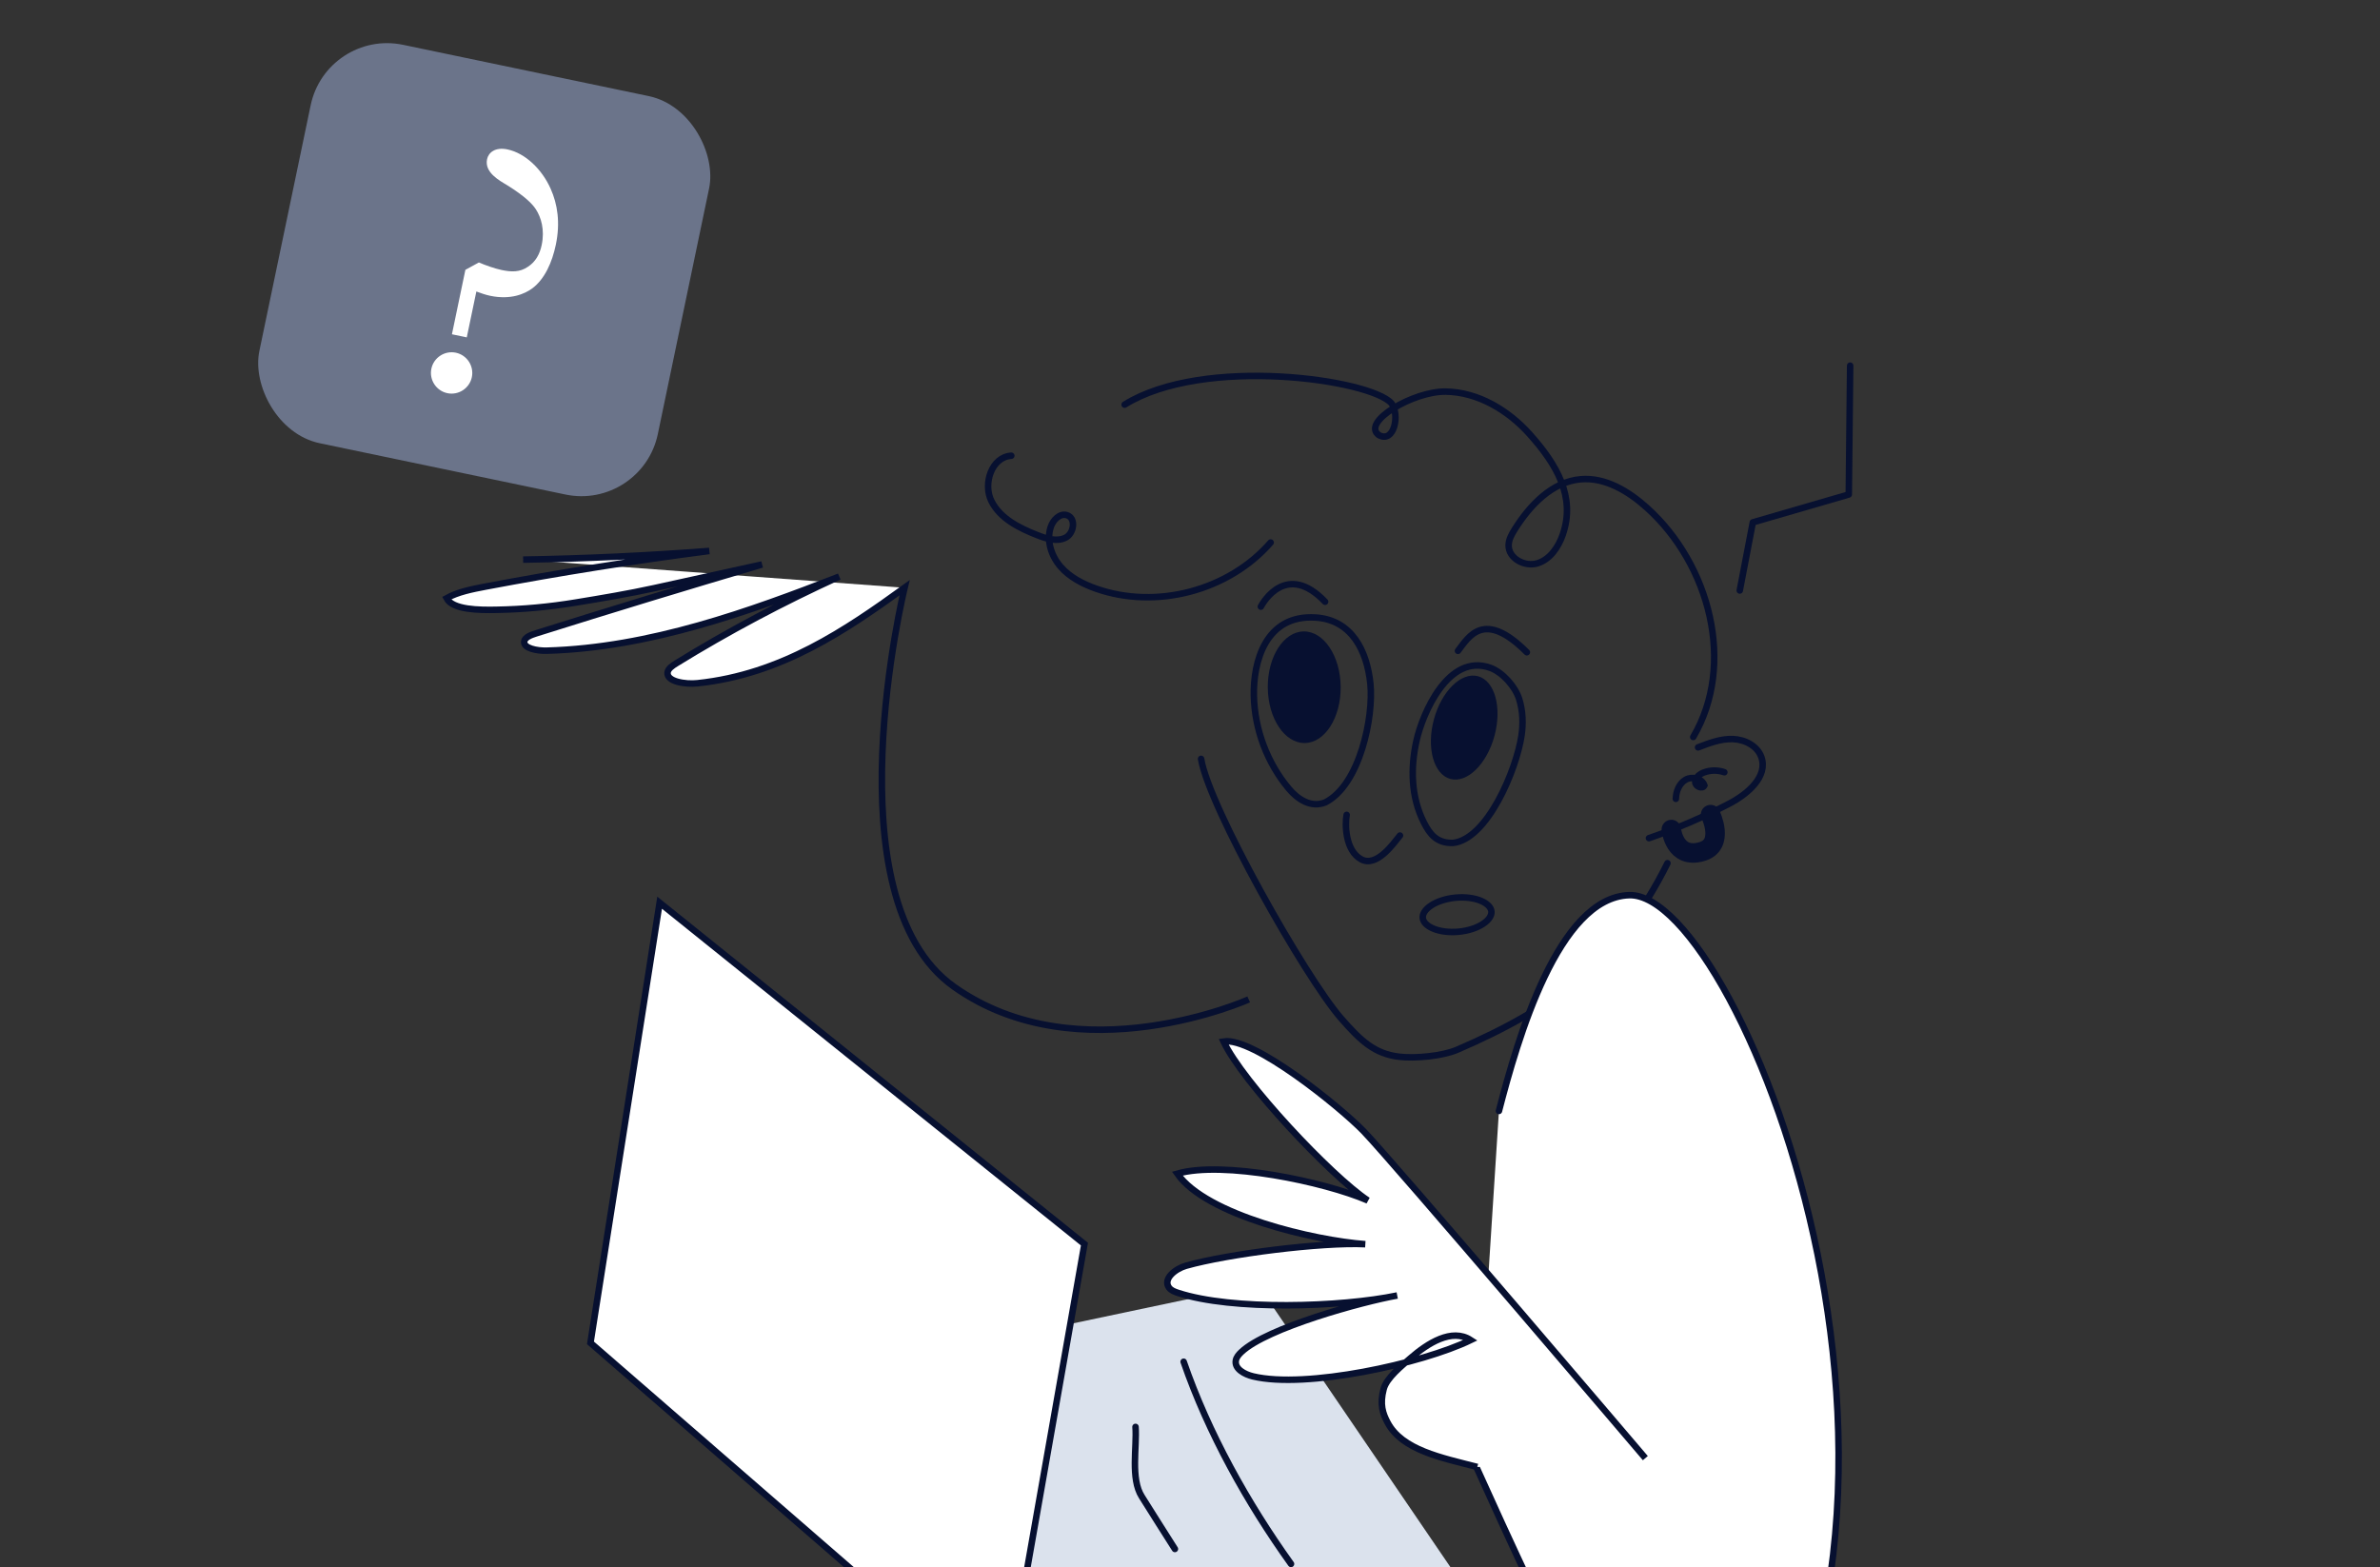<svg width="366" height="241" viewBox="0 0 366 241" fill="none" xmlns="http://www.w3.org/2000/svg">
<rect x="0" y="0" width="366" height="241" fill="#333333" stroke="none"/>
<g clip-path="url(#clip0_7620_25195)">
<path d="M80.448 86.059C90.024 85.9 99.576 85.454 109.073 84.726C97.51 86.228 86.044 88.052 74.714 90.195C72.58 90.598 70.39 91.035 68.675 91.994C69.603 93.8 73.711 93.824 76.304 93.776C80.493 93.701 84.364 93.343 88.573 92.654C92.611 91.993 96.638 91.316 100.589 90.453C105.389 89.405 112.367 87.859 117.188 86.806C105.545 90.243 93.963 93.774 82.445 97.398C81.632 97.653 80.71 98.01 80.616 98.636C80.456 99.689 82.565 100.105 84.076 100.062C99.966 99.616 115.402 93.978 129.057 88.667C120.269 92.68 111.902 97.134 104.034 101.983C103.398 102.374 102.724 102.828 102.658 103.425C102.507 104.808 105.335 105.274 107.287 105.067C120.193 103.702 130.106 96.874 139.108 90.386" fill="white"/>
<path d="M80.448 86.059C90.024 85.9 99.576 85.454 109.073 84.726C97.51 86.228 86.044 88.052 74.714 90.195C72.58 90.598 70.39 91.035 68.675 91.994C69.603 93.8 73.711 93.824 76.304 93.776C80.493 93.701 84.364 93.343 88.573 92.654C92.611 91.993 96.638 91.316 100.589 90.453C105.389 89.405 112.367 87.859 117.188 86.806C105.545 90.243 93.963 93.774 82.445 97.398C81.632 97.653 80.71 98.01 80.616 98.636C80.456 99.689 82.565 100.105 84.076 100.062C99.966 99.616 115.402 93.978 129.057 88.667C120.269 92.68 111.902 97.134 104.034 101.983C103.398 102.374 102.724 102.828 102.658 103.425C102.507 104.808 105.335 105.274 107.287 105.067C120.193 103.702 130.106 96.874 139.108 90.386C139.108 90.386 127.455 138.085 146.696 151.736C165.937 165.387 192.028 153.692 192.028 153.692" stroke="#071030" stroke-miterlimit="10"/>
<path d="M193.408 197.518L160.883 204.382L158.169 241.817L223.401 241.513L193.408 197.518Z" fill="#DBE2ED"/>
<path d="M182.023 209.407C185.794 220.331 191.824 231.146 198.534 240.499" stroke="#071030" stroke-linecap="round"/>
<path d="M174.622 219.43C174.859 222.493 173.815 227.376 175.593 230.161C177.3 232.835 178.953 235.536 180.678 238.202" stroke="#071030" stroke-linecap="round"/>
<path d="M101.437 138.819L90.802 206.505L154.358 261.67L166.767 191.319L101.437 138.819Z" fill="white" stroke="#071030" stroke-linecap="round"/>
<rect x="50.227" y="4.437" width="62.593" height="62.593" rx="12" transform="rotate(11.791 50.227 4.437)" fill="#6B748A"/>
<path d="M69.499 51.406L71.567 41.496L73.645 40.36C74.588 40.773 76.101 41.305 77.139 41.522C78.643 41.836 79.932 41.888 81.197 41.016C82.388 40.236 83.011 39.066 83.304 37.665C83.791 35.331 83.215 33.424 82.394 32.169C81.86 31.354 80.747 30.201 78.017 28.495C76.766 27.746 74.479 26.511 74.901 24.487C75.118 23.45 76.164 22.585 78.032 22.975C80.782 23.549 83.349 26.034 84.676 29.018C85.747 31.407 86.18 34.259 85.477 37.632C84.913 40.329 83.779 42.908 81.855 44.347C80.704 45.19 78.555 46.149 75.39 45.489C74.664 45.337 73.907 45.071 73.255 44.826L71.782 51.882L69.499 51.406ZM66.336 56.701C66.694 54.989 68.387 53.88 70.099 54.238C71.811 54.595 72.919 56.288 72.562 58.001C72.205 59.713 70.511 60.821 68.799 60.464C67.087 60.106 65.979 58.413 66.336 56.701Z" fill="white"/>
<path d="M203.794 123.398C209.14 120.695 211.264 110.193 210.74 105.143C210.215 100.092 207.88 95.331 202.34 94.965C194.597 94.454 192.705 101.822 192.822 106.993C192.939 112.177 194.865 117.303 198.19 121.279C199.59 122.953 201.62 124.264 203.794 123.398Z" stroke="#071030" stroke-miterlimit="10" stroke-linecap="round"/>
<path d="M200.638 114.264C203.733 114.238 206.21 110.375 206.171 105.636C206.131 100.896 203.59 97.075 200.495 97.1C197.4 97.126 194.923 100.989 194.962 105.729C195.001 110.468 197.542 114.29 200.638 114.264Z" fill="#071030"/>
<path d="M223.473 129.624C228.731 129.011 233.17 118.426 233.972 113.166C234.257 111.296 234.199 109.329 233.61 107.466C233.018 105.603 231.075 103.376 229.164 102.693C222.714 100.385 218.745 109.769 217.827 113.91C216.905 118.062 216.956 122.54 218.985 126.52C219.839 128.194 220.904 129.713 223.473 129.624Z" stroke="#071030" stroke-miterlimit="10" stroke-linecap="round"/>
<path d="M223.042 119.787C225.617 120.48 228.656 117.506 229.83 113.144C231.004 108.782 229.869 104.685 227.294 103.992C224.72 103.299 221.681 106.273 220.507 110.634C219.333 114.996 220.468 119.094 223.042 119.787Z" fill="#071030"/>
<path d="M184.704 116.7C185.909 124.058 200.667 150.191 206.206 156.568C209.228 160.046 211.396 162.057 215.144 162.503C217.604 162.795 221.787 162.416 224.064 161.439C239.161 154.956 249.117 147.457 256.427 132.743" stroke="#071030" stroke-miterlimit="10" stroke-linecap="round"/>
<path d="M172.947 62.224C185.103 54.66 210.76 58.344 213.989 62.026C215.285 63.709 214.444 68.223 212.036 66.906C209.276 64.913 217.338 60.148 222.321 60.221C227.304 60.294 231.948 63.091 235.267 66.808C239.373 71.409 242.345 76.409 240.317 82.233C239.649 84.151 238.367 86.034 236.424 86.628C234.48 87.221 231.962 85.873 231.997 83.84C232.013 82.958 232.471 82.153 232.938 81.408C235.278 77.68 238.684 74.087 243.068 73.7C246.872 73.364 250.455 75.548 253.292 78.107C262.922 86.796 266.972 102.162 260.388 113.337" stroke="#071030" stroke-miterlimit="10" stroke-linecap="round"/>
<path d="M284.52 56.233L284.308 76.042L269.551 80.33L267.544 90.807" stroke="#071030" stroke-linecap="round" stroke-linejoin="round"/>
<path d="M261.132 114.931C262.847 114.268 264.622 113.594 266.462 113.652C268.301 113.708 270.24 114.683 270.859 116.416C271.93 119.415 268.74 122.122 265.913 123.593C261.941 125.661 257.816 127.432 253.581 128.893" stroke="#071030" stroke-miterlimit="10" stroke-linecap="round"/>
<path d="M265.174 118.755C264.157 118.397 263.013 118.412 262.006 118.797C261.355 119.047 260.695 119.563 260.697 120.259C260.699 120.955 261.82 121.417 262.108 120.783C261.736 119.694 260.216 119.331 259.219 119.905C258.223 120.479 257.742 121.694 257.715 122.843" stroke="#071030" stroke-miterlimit="10" stroke-linecap="round"/>
<path d="M193.893 93.29C194.288 92.546 197.899 86.382 203.776 92.536" stroke="#071030" stroke-miterlimit="10" stroke-linecap="round"/>
<path d="M224.208 100.087C225.892 97.903 228.194 93.7 234.8 100.301" stroke="#071030" stroke-miterlimit="10" stroke-linecap="round"/>
<path d="M155.515 70.081C152.517 70.267 151.122 74.372 152.463 77.059C153.804 79.747 156.742 81.2 159.538 82.3C160.924 82.847 162.515 83.349 163.852 82.691C165.189 82.033 165.497 79.659 164.074 79.224C162.979 78.889 161.934 79.964 161.579 81.053C160.903 83.134 161.658 85.487 163.093 87.138C164.526 88.787 166.545 89.822 168.609 90.542C177.872 93.772 188.962 90.827 195.404 83.431" stroke="#071030" stroke-miterlimit="10" stroke-linecap="round"/>
<path d="M263.056 125.27C263.056 125.27 265.293 129.869 261.767 130.941C257.492 132.242 257.022 127.566 257.022 127.566" stroke="#071030" stroke-width="3" stroke-linecap="round"/>
<path d="M229.35 140.161C229.406 140.751 229.017 141.44 228.087 142.061C227.177 142.67 225.849 143.134 224.32 143.279C222.791 143.425 221.4 143.219 220.392 142.793C219.362 142.358 218.85 141.754 218.794 141.165C218.738 140.575 219.127 139.886 220.056 139.265C220.966 138.656 222.294 138.192 223.823 138.046C225.352 137.901 226.743 138.107 227.752 138.533C228.782 138.968 229.294 139.572 229.35 140.161Z" stroke="#071030"/>
<path d="M215.29 128.489C214.303 129.69 211.711 133.457 209.313 132.138C206.916 130.819 206.795 126.894 207.089 125.312" stroke="#071030" stroke-miterlimit="10" stroke-linecap="round" stroke-linejoin="round"/>
<path d="M226.994 225.5C236.395 246.382 257.136 291.087 261.992 287.906C306.737 235.371 267.775 137.165 250.561 137.661C239.637 137.976 233.362 159.811 230.51 170.842" fill="white"/>
<path d="M226.994 225.5C236.395 246.382 257.136 291.087 261.992 287.906C306.737 235.371 267.775 137.165 250.561 137.661C239.637 137.976 233.362 159.811 230.51 170.842" stroke="#071030" stroke-miterlimit="10" stroke-linecap="round"/>
<path d="M227.186 225.593C221.644 224.162 215.611 222.997 213.368 218.731C212.669 217.4 212.142 215.982 212.787 213.584C213.246 211.871 215.587 210.01 216.926 208.846C219.543 206.572 223.262 204.189 226.167 206.077C218.657 209.717 200.804 213.609 192.69 211.662C191.398 211.351 189.816 210.521 190.049 209.21C190.143 208.691 190.521 208.273 190.904 207.91C194.823 204.196 209.543 200.159 214.859 199.223C206.272 201.021 189.457 201.568 181.128 198.809C180.626 198.642 180.094 198.446 179.778 198.02C178.776 196.67 180.765 195.108 182.382 194.648C188.809 192.826 203.288 191.002 209.957 191.333C202.171 190.774 185.507 186.893 181.047 180.486C188.085 178.463 203.631 181.703 210.352 184.61C204.667 180.828 191.055 166.341 188.157 160.161C192.694 159.387 206.124 170.257 209.707 173.966C214.205 178.621 253.023 224.233 253.023 224.233" fill="white"/>
<path d="M227.186 225.593C221.644 224.162 215.611 222.997 213.368 218.731C212.669 217.4 212.142 215.982 212.787 213.584C213.246 211.871 215.587 210.01 216.926 208.846C219.543 206.572 223.262 204.189 226.167 206.077C218.657 209.717 200.804 213.609 192.69 211.662C191.398 211.351 189.816 210.521 190.049 209.21C190.143 208.691 190.521 208.273 190.904 207.91C194.823 204.196 209.543 200.159 214.859 199.223C206.272 201.021 189.457 201.568 181.128 198.809C180.626 198.642 180.094 198.446 179.778 198.02C178.776 196.67 180.765 195.108 182.382 194.648C188.809 192.826 203.288 191.002 209.957 191.333C202.171 190.774 185.507 186.893 181.047 180.486C188.085 178.463 203.631 181.703 210.352 184.61C204.667 180.828 191.055 166.341 188.157 160.161C192.694 159.387 206.124 170.257 209.707 173.966C214.205 178.621 253.023 224.233 253.023 224.233" stroke="#071030" stroke-miterlimit="10"/>
</g>
<defs>
<clipPath id="clip0_7620_25195">
<rect width="366" height="241" fill="white"/>
</clipPath>
</defs>
</svg>
